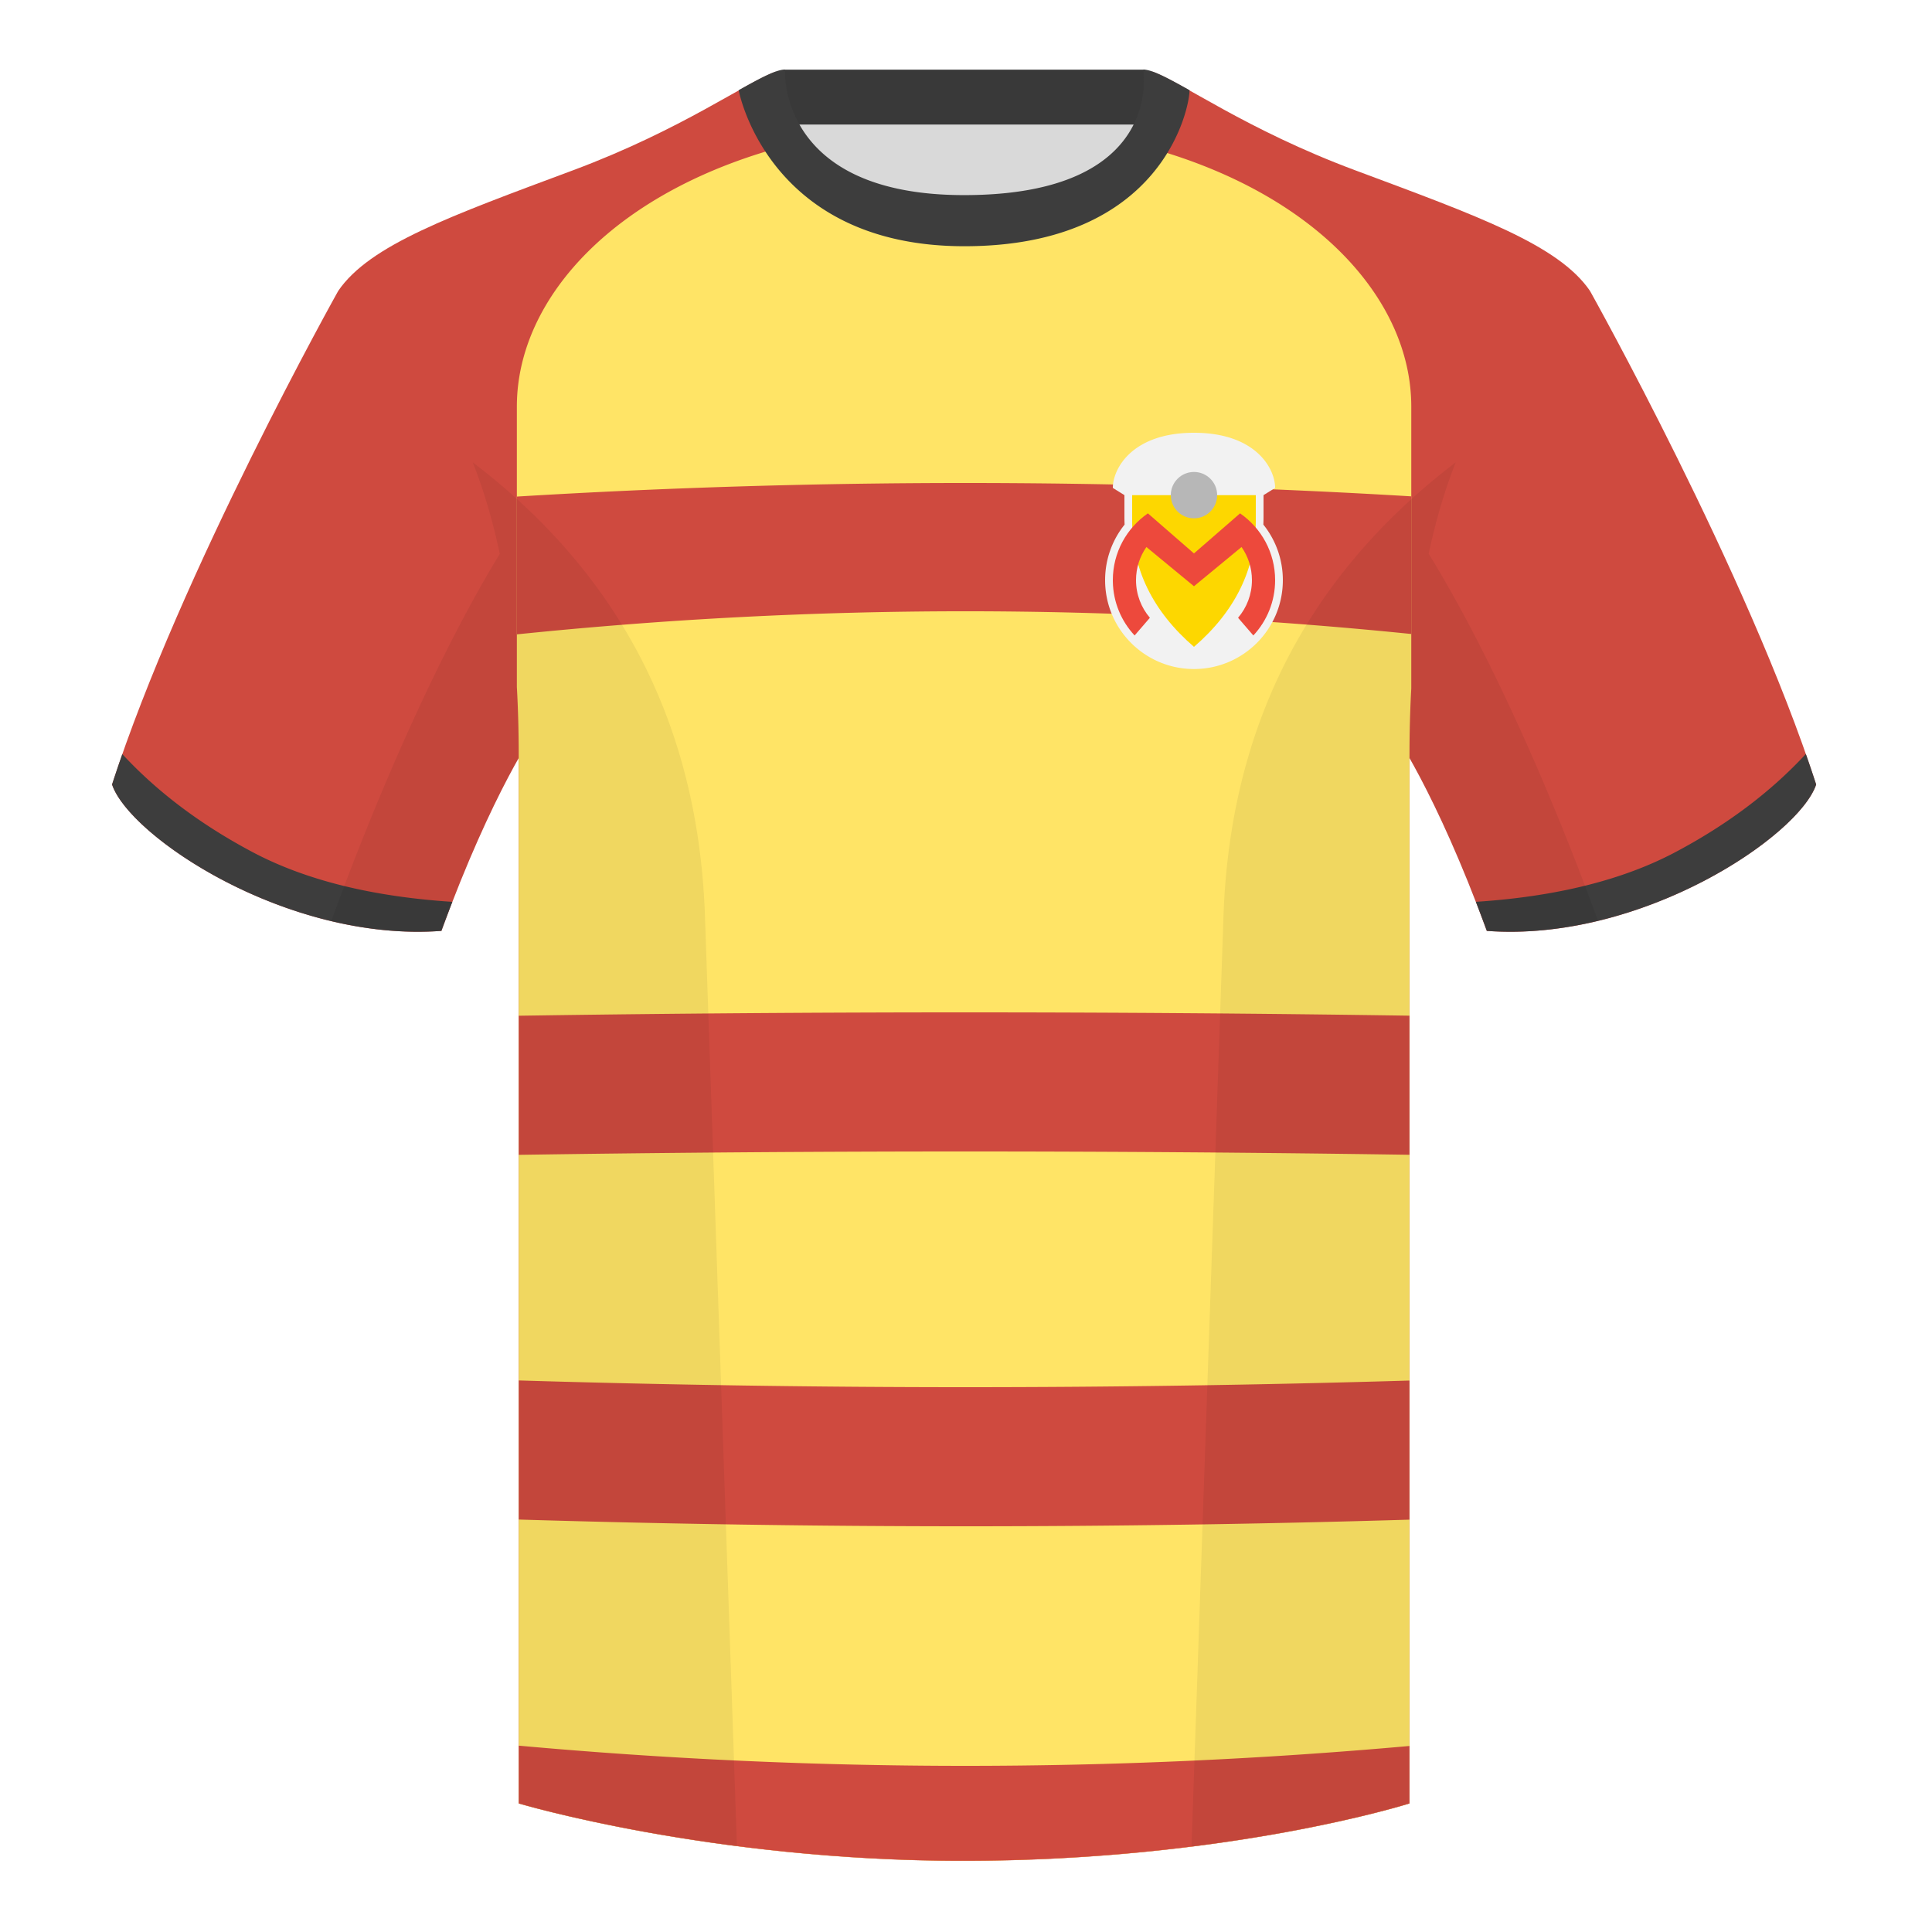 <?xml version="1.0" encoding="UTF-8"?><svg width="500" height="500" viewBox="0 0 500 500" xmlns="http://www.w3.org/2000/svg"><g fill="none" fill-rule="evenodd"><path d="M0 0h500v500H0z"/><path fill="#D9D9D9" d="M203.003 109.223h93.643V21.928h-93.643z"/><path fill="#393939" d="M202.864 32.228h93.459v-14.2h-93.459z"/><path d="M87.547 75.258s-40.763 72.8-58.547 127.77c4.445 13.375 45.208 40.86 85.232 37.885 13.34-36.4 24.46-52 24.46-52s2.963-95.085-51.144-113.655m323.925 0s40.763 72.8 58.547 127.77c-4.445 13.375-45.208 40.86-85.232 37.885-13.34-36.4-24.46-52-24.46-52s-2.963-95.085 51.144-113.655" fill="#CF4A3F"/><path d="M249.511 57.703c-50.082 0-47.798-39.469-48.743-39.14-7.516 2.619-24.133 14.937-52.438 25.495-31.873 11.885-52.626 19.315-60.782 31.2 11.115 8.915 46.694 28.97 46.694 120.345v271.14s49.658 14.855 114.885 14.855c68.929 0 115.648-14.855 115.648-14.855v-271.14c0-91.375 35.58-111.43 46.699-120.345-8.157-11.885-28.91-19.315-60.782-31.2-28.36-10.577-44.982-22.919-52.478-25.511-.927-.318 4.177 39.156-48.703 39.156z" fill="#CF4A3F"/><path d="M206.162 37.044c5.59 10.134 17.488 20.659 43.349 20.659 27.106 0 38.976-10.371 44.233-20.439l-.011-.003c45.26 11.336 71.506 39.337 71.506 67.981v72.909l-.093 1.761-.033.688-.032.741a218.136 218.136 0 00-.083 1.991l-.029.863c-.111 3.147-.175 6.39-.191 9.729l-.004 1.678-0 271.111-.663.204c-5.925 1.786-50.836 14.65-114.981 14.65-65.228 0-114.885-14.855-114.885-14.855v-271.14c0-6.262-.167-12.188-.482-17.799v-72.531c0-28.548 26.069-56.456 71.048-67.862l1.351-.336z" fill="#FFE466"/><path d="M249.825 457c38.317 0 76.633-1.714 114.95-5.142v14.855l-.664.204c-5.925 1.786-50.836 14.65-114.981 14.65-65.228 0-114.886-14.855-114.886-14.855v-14.938C172.669 455.258 211.196 457 249.825 457zm0-98c38.316 0 76.633-.571 114.95-1.714v36A3845.499 3845.499 0 01250 395c-38.585 0-77.171-.581-115.757-1.743v-35.999C172.669 358.419 211.197 359 249.825 359zm0-97c38.317 0 76.634.286 114.951.857v36.001l-1.151-.018A7726.785 7726.785 0 00249.825 298c-38.527 0-77.054.29-115.581.871V262.872l2.048-.032A7650.836 7650.836 0 01249.825 262zm0-137c38.469 0 76.94 1.152 115.414 3.455v35.621c-38.567-3.919-77.038-5.878-115.414-5.878-38.693 0-77.38 1.992-116.063 5.976V128.513c38.587-2.342 77.275-3.513 116.063-3.513z" fill="#CF4A3F"/><path d="M467.353 195.129c.936 2.667 1.827 5.303 2.667 7.899-4.445 13.375-45.208 40.86-85.232 37.885a426.424 426.424 0 00-2.835-7.52c20.795-1.358 37.993-5.637 51.594-12.837 13.428-7.109 24.697-15.585 33.806-25.428zm-435.698.036c9.103 9.828 20.361 18.291 33.772 25.392 13.611 7.206 30.824 11.486 51.639 12.84a426.42 426.42 0 00-2.834 7.517c-40.025 2.975-80.787-24.51-85.232-37.885.836-2.585 1.723-5.209 2.655-7.864zm276.197-171.82c-5.772-3.24-9.728-5.345-12.008-5.345 0 0 5.882 32.495-46.335 32.495-48.52 0-46.335-32.495-46.335-32.495-2.28 0-6.236 2.105-12.003 5.345 0 0 7.368 40.38 58.403 40.38 51.478 0 58.278-35.895 58.278-40.38z" fill="#3D3D3D"/><path d="M413.584 238.323c-9.288 2.238-19.065 3.316-28.798 2.593-8.198-22.369-15.557-36.883-20.013-44.748v270.577s-21.102 6.71-55.866 11.11c-.182-.02-.363-.04-.544-.06 1.881-54.795 5.722-166.47 8.276-240.705 2.055-59.755 31.085-95.29 60.099-117.44-2.675 6.781-5.071 14.606-6.999 23.667 7.354 11.851 24.436 42.069 43.831 94.964.005.014.01.028.014.041zM190.717 477.795c-34.248-4.401-56.476-11.051-56.476-11.051V196.172c-4.456 7.867-11.814 22.379-20.01 44.743-9.633.716-19.309-.332-28.511-2.524a1.113 1.113 0 01.02-.097c19.377-52.847 36.305-83.066 43.61-94.944-1.929-9.075-4.328-16.912-7.006-23.701 29.014 22.15 58.044 57.685 60.099 117.44 2.554 74.235 6.396 185.91 8.276 240.705h-.002z" fill-opacity=".06" fill="#000"/><g transform="translate(286 112)"><path d="M23 0c16 0 21 9.273 21 14.273l-3 1.869v5.58c0 .686-.015 1.367-.045 2.044C44.111 27.703 46 32.702 46 38.142c0 12.703-10.297 23-23 23s-23-10.297-23-23c0-5.44 1.889-10.439 5.046-14.377A44.576 44.576 0 015 21.722v-5.58l-3-1.869C2 9.272 7 0 23 0z" fill="#F2F2F2"/><path d="M7 16.142h32v6.599c0 12.573-5.333 23.461-16 32.663C12.333 46.203 7 35.316 7 22.742v-6.599z" fill="#FDD700"/><circle fill="#B7B7B7" cx="23" cy="16.142" r="6"/><path d="M34.929 20.857C40.41 24.647 44 30.975 44 38.142c0 5.532-2.139 10.565-5.636 14.316l-3.954-4.579C36.649 45.259 38 41.858 38 38.142c0-3.188-.995-6.144-2.69-8.574L23 39.721 10.689 29.57C8.994 32 8 34.955 8 38.142c0 3.716 1.351 7.117 3.59 9.737l-3.954 4.579c-3.422-3.671-5.545-8.571-5.633-13.965L2 38.142c0-7.168 3.591-13.496 9.072-17.286L22.998 31.227l11.931-10.37z" fill="#ED493C"/></g></g></svg>
